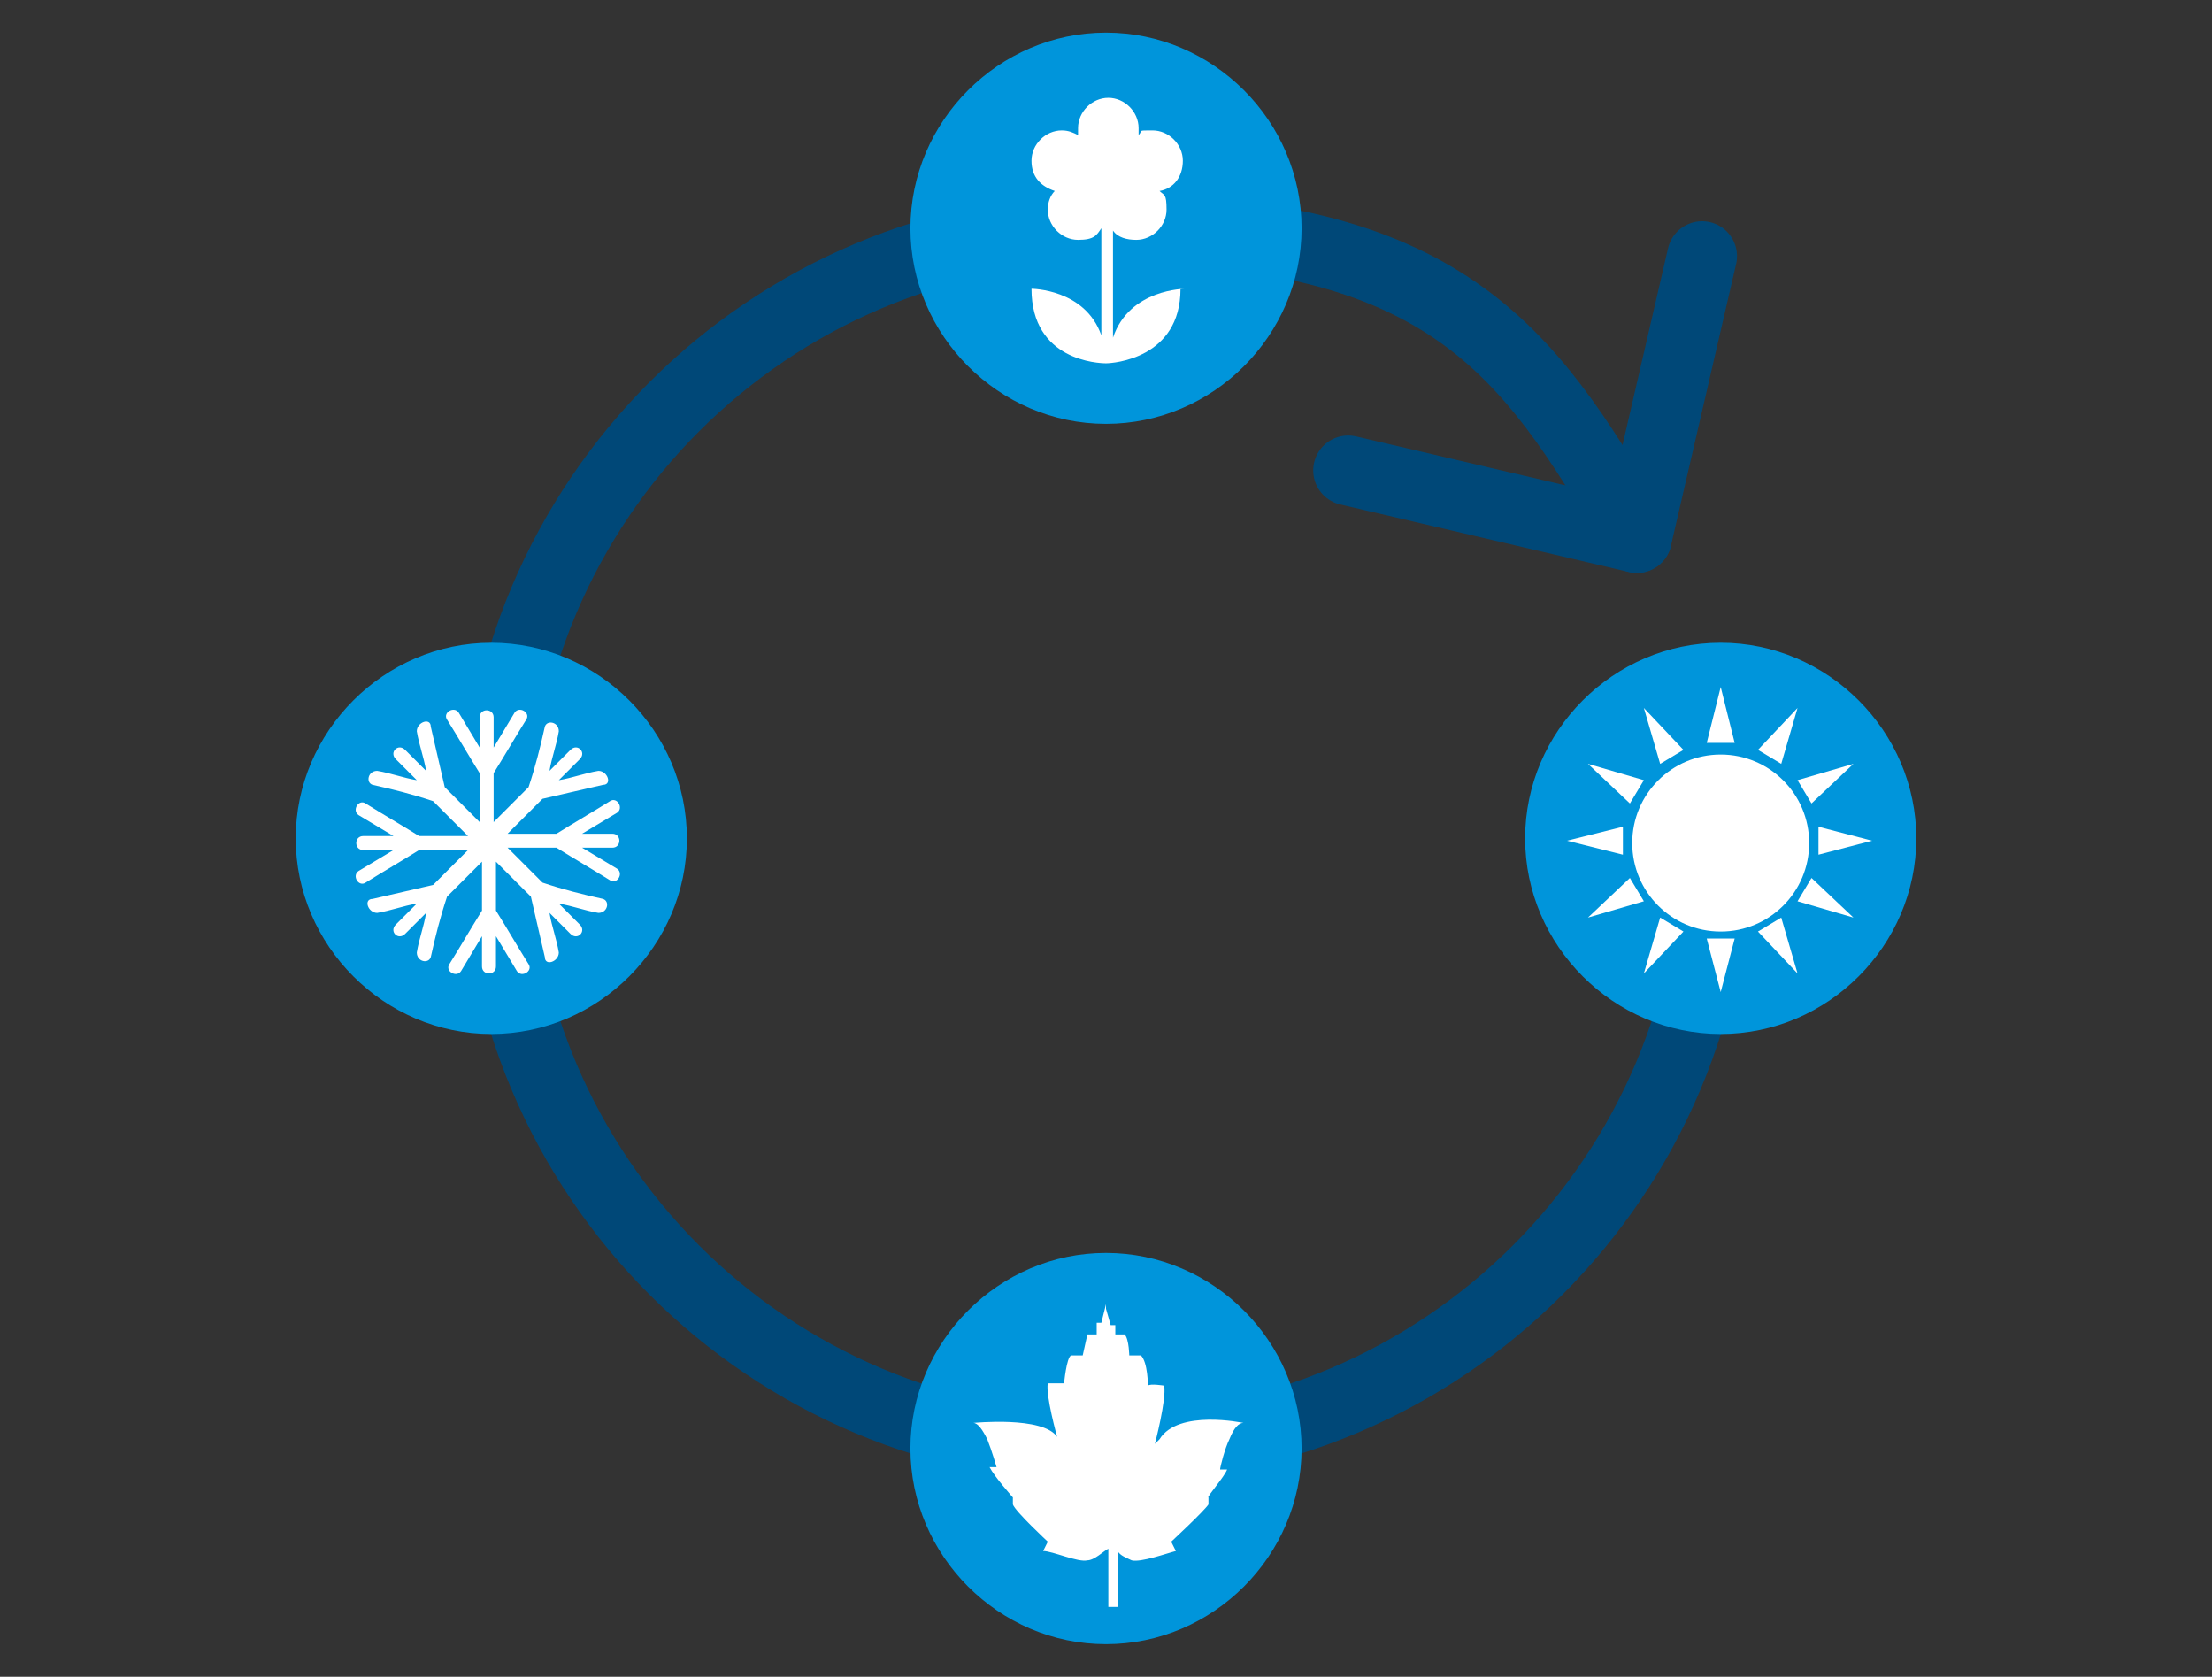 <?xml version="1.0" encoding="UTF-8"?>
<svg id="Layer_1" data-name="Layer 1" xmlns="http://www.w3.org/2000/svg" version="1.1" viewBox="0 0 95 72">
  <rect x="0" y="0" width="95" height="72" fill="#333333" stroke="none"/>
  <defs>
    <style>
      .cls-1 {
        stroke-linecap: round;
      }

      .cls-1, .cls-2 {
        fill: none;
        stroke: #004878;
        stroke-miterlimit: 10;
        stroke-width: 3px;
      }

      .cls-3 {
        fill: #0095db;
      }

      .cls-3, .cls-4 {
        stroke-width: 0px;
      }

      .cls-4 {
        fill: #fff;
      }
    </style>
  </defs>
  <g>
    <path class="cls-2" d="M73.7,36c0,14.5-11.7,26.2-26.2,26.2s-26.2-11.7-26.2-26.2,11.7-26.2,26.2-26.2,18.1,5.2,22.6,12.9"/>
    <g>
      <path class="cls-3" d="M29.5,36c0,4.6-3.8,8.4-8.4,8.4s-8.4-3.8-8.4-8.4,3.8-8.4,8.4-8.4,8.4,3.8,8.4,8.4Z"/>
      <path class="cls-4" d="M26.3,35.8c-.4,0-.9,0-1.3,0,.5-.3,1-.6,1.5-.9.3-.2,0-.7-.3-.5-.8.5-1.5.9-2.3,1.4-.7,0-1.4,0-2.1,0,.5-.5,1-1,1.5-1.5.9-.2,1.7-.4,2.6-.6.4,0,.2-.6-.2-.6-.6.1-1.1.3-1.7.4.3-.3.6-.6.9-.9.3-.3-.1-.7-.4-.4-.3.3-.6.6-.9.9.1-.6.3-1.1.4-1.7,0-.4-.5-.5-.6-.2-.2.9-.4,1.7-.7,2.6-.5.5-1,1-1.5,1.5,0-.7,0-1.4,0-2.1.5-.8.9-1.5,1.4-2.3.2-.3-.3-.6-.5-.3-.3.5-.6,1-.9,1.5,0-.4,0-.9,0-1.3,0-.4-.6-.4-.6,0,0,.4,0,.9,0,1.3-.3-.5-.6-1-.9-1.5-.2-.3-.7,0-.5.3.5.8.9,1.5,1.4,2.3,0,.7,0,1.4,0,2.1-.5-.5-1-1-1.5-1.5-.2-.9-.4-1.7-.6-2.6,0-.4-.6-.2-.6.2.1.6.3,1.1.4,1.7-.3-.3-.6-.6-.9-.9-.3-.3-.7.1-.4.4.3.3.6.6.9.9-.6-.1-1.1-.3-1.7-.4-.4,0-.5.5-.2.6.9.2,1.7.4,2.6.7.5.5,1,1,1.5,1.5-.7,0-1.4,0-2.1,0-.8-.5-1.5-.9-2.3-1.4-.3-.2-.6.3-.3.5.5.3,1,.6,1.5.9-.4,0-.9,0-1.3,0-.4,0-.4.6,0,.6.4,0,.9,0,1.3,0-.5.3-1,.6-1.5.9-.3.2,0,.7.3.5.8-.5,1.5-.9,2.3-1.4.7,0,1.4,0,2.1,0-.5.5-1,1-1.5,1.5-.9.2-1.7.4-2.6.6-.4,0-.2.6.2.6.6-.1,1.1-.3,1.7-.4-.3.3-.6.6-.9.9-.3.3.1.7.4.4.3-.3.6-.6.9-.9-.1.6-.3,1.1-.4,1.7,0,.4.5.5.6.2.2-.9.4-1.7.7-2.6.5-.5,1-1,1.5-1.5,0,.7,0,1.4,0,2.1-.5.8-.9,1.5-1.4,2.3-.2.3.3.6.5.3.3-.5.6-1,.9-1.5,0,.4,0,.9,0,1.3,0,.4.6.4.6,0,0-.4,0-.9,0-1.3.3.5.6,1,.9,1.5.2.3.7,0,.5-.3-.5-.8-.9-1.5-1.4-2.3,0-.7,0-1.4,0-2.1.5.5,1,1,1.5,1.5.2.9.4,1.7.6,2.6,0,.4.6.2.6-.2-.1-.6-.3-1.1-.4-1.7.3.3.6.6.9.9.3.3.7-.1.4-.4-.3-.3-.6-.6-.9-.9.6.1,1.1.3,1.7.4.4,0,.5-.5.2-.6-.9-.2-1.7-.4-2.6-.7-.5-.5-1-1-1.5-1.5.7,0,1.4,0,2.1,0,.8.5,1.5.9,2.3,1.4.3.2.6-.3.3-.5-.5-.3-1-.6-1.5-.9.4,0,.9,0,1.3,0,.4,0,.4-.6,0-.6Z"/>
    </g>
    <g>
      <path class="cls-3" d="M82.3,36c0,4.6-3.8,8.4-8.4,8.4s-8.4-3.8-8.4-8.4,3.8-8.4,8.4-8.4,8.4,3.8,8.4,8.4Z"/>
      <path class="cls-3" d="M78.2,36.1c0,2.4-1.9,4.3-4.3,4.3s-4.3-1.9-4.3-4.3,1.9-4.3,4.3-4.3,4.3,1.9,4.3,4.3Z"/>
      <g>
        <polygon class="cls-4" points="73.9 29.5 73.3 31.9 74.5 31.9 73.9 29.5"/>
        <polygon class="cls-4" points="73.9 42.6 74.5 40.3 73.3 40.3 73.9 42.6"/>
        <polygon class="cls-4" points="69.7 35.5 67.3 36.1 69.7 36.7 69.7 35.5"/>
        <polygon class="cls-4" points="78.1 36.7 80.4 36.1 78.1 35.5 78.1 36.7"/>
        <polygon class="cls-4" points="72.3 32.2 70.6 30.4 71.3 32.8 72.3 32.2"/>
        <polygon class="cls-4" points="75.5 40 77.2 41.8 76.5 39.4 75.5 40"/>
        <polygon class="cls-4" points="68.2 39.4 70.6 38.7 70 37.7 68.2 39.4"/>
        <polygon class="cls-4" points="79.6 32.8 77.2 33.5 77.8 34.5 79.6 32.8"/>
        <polygon class="cls-4" points="70.6 33.5 68.2 32.8 70 34.5 70.6 33.5"/>
        <polygon class="cls-4" points="77.2 38.7 79.6 39.4 77.8 37.7 77.2 38.7"/>
        <polygon class="cls-4" points="70.6 41.8 72.3 40 71.3 39.4 70.6 41.8"/>
        <polygon class="cls-4" points="77.2 30.4 75.5 32.2 76.5 32.8 77.2 30.4"/>
        <path class="cls-4" d="M73.9,32.4c-2.1,0-3.8,1.7-3.8,3.8s1.7,3.8,3.8,3.8,3.8-1.7,3.8-3.8-1.7-3.8-3.8-3.8Z"/>
      </g>
    </g>
    <g>
      <path class="cls-3" d="M55.9,62.2c0,4.6-3.8,8.4-8.4,8.4s-8.4-3.8-8.4-8.4,3.8-8.4,8.4-8.4,8.4,3.8,8.4,8.4Z"/>
      <path class="cls-4" d="M49.6,62s.5-1.9.4-2.5c0,0-.6-.1-.7,0,0,0,0-1-.3-1.3h-.5c0,.1,0-.7-.2-.9h-.4c0,.1,0-.4,0-.4h-.2c0,0-.2-.7-.2-.7v-.2s0,0,0,0h0c0,0,0,0,0,0l-.2.8h-.2c0,0,0,.5,0,.5h-.4c0,0-.2.9-.2.9h-.5c-.2.1-.3,1.2-.3,1.2-.1,0-.7,0-.7,0-.1.5.4,2.3.4,2.3-.6-.9-3.6-.6-3.6-.6.2,0,.4.3.6.7.2.5.4,1.2.4,1.2h-.3c.2.4,1,1.3,1,1.3v.3c.1.3,1.5,1.6,1.5,1.6l-.2.4c.4,0,1.5.5,1.9.4.3,0,.7-.4.9-.5v2.5s.4,0,.4,0v-2.4c.1.2.4.3.6.4.4.1,1.5-.3,1.9-.4l-.2-.4s1.4-1.3,1.6-1.6v-.3c-.1,0,.7-.9.8-1.2h-.3c0-.1.2-.9.4-1.3.2-.5.4-.7.6-.7,0,0-2.8-.6-3.6.7Z"/>
    </g>
    <g>
      <path class="cls-3" d="M55.9,9.8c0,4.6-3.8,8.4-8.4,8.4s-8.4-3.8-8.4-8.4,3.8-8.4,8.4-8.4,8.4,3.8,8.4,8.4Z"/>
      <path class="cls-4" d="M50.9,12.4s-2.4,0-3.1,2.1v-4.6c.2.3.6.4,1,.4.7,0,1.3-.6,1.3-1.3s-.1-.6-.3-.8c.6-.1,1-.6,1-1.3s-.6-1.3-1.3-1.3-.4,0-.6.2c0,0,0-.2,0-.3,0-.7-.6-1.3-1.3-1.3s-1.3.6-1.3,1.3,0,.2,0,.3c-.2-.1-.4-.2-.7-.2-.7,0-1.3.6-1.3,1.3s.4,1.1,1,1.3c-.2.2-.3.5-.3.8,0,.7.6,1.3,1.3,1.3s.8-.2,1-.5v4.6c-.7-2-3-2-3-2,0,3.1,2.9,3.2,3.2,3.2h0s0,0,0,0c0,0,0,0,0,0h0c.3,0,3.2-.2,3.2-3.2Z"/>
    </g>
  </g>
  <g>
    <line class="cls-1" x1="57.9" y1="20.2" x2="70.3" y2="23.1"/>
    <line class="cls-1" x1="70.3" y1="23.1" x2="73.1" y2="11"/>
  </g>
</svg>